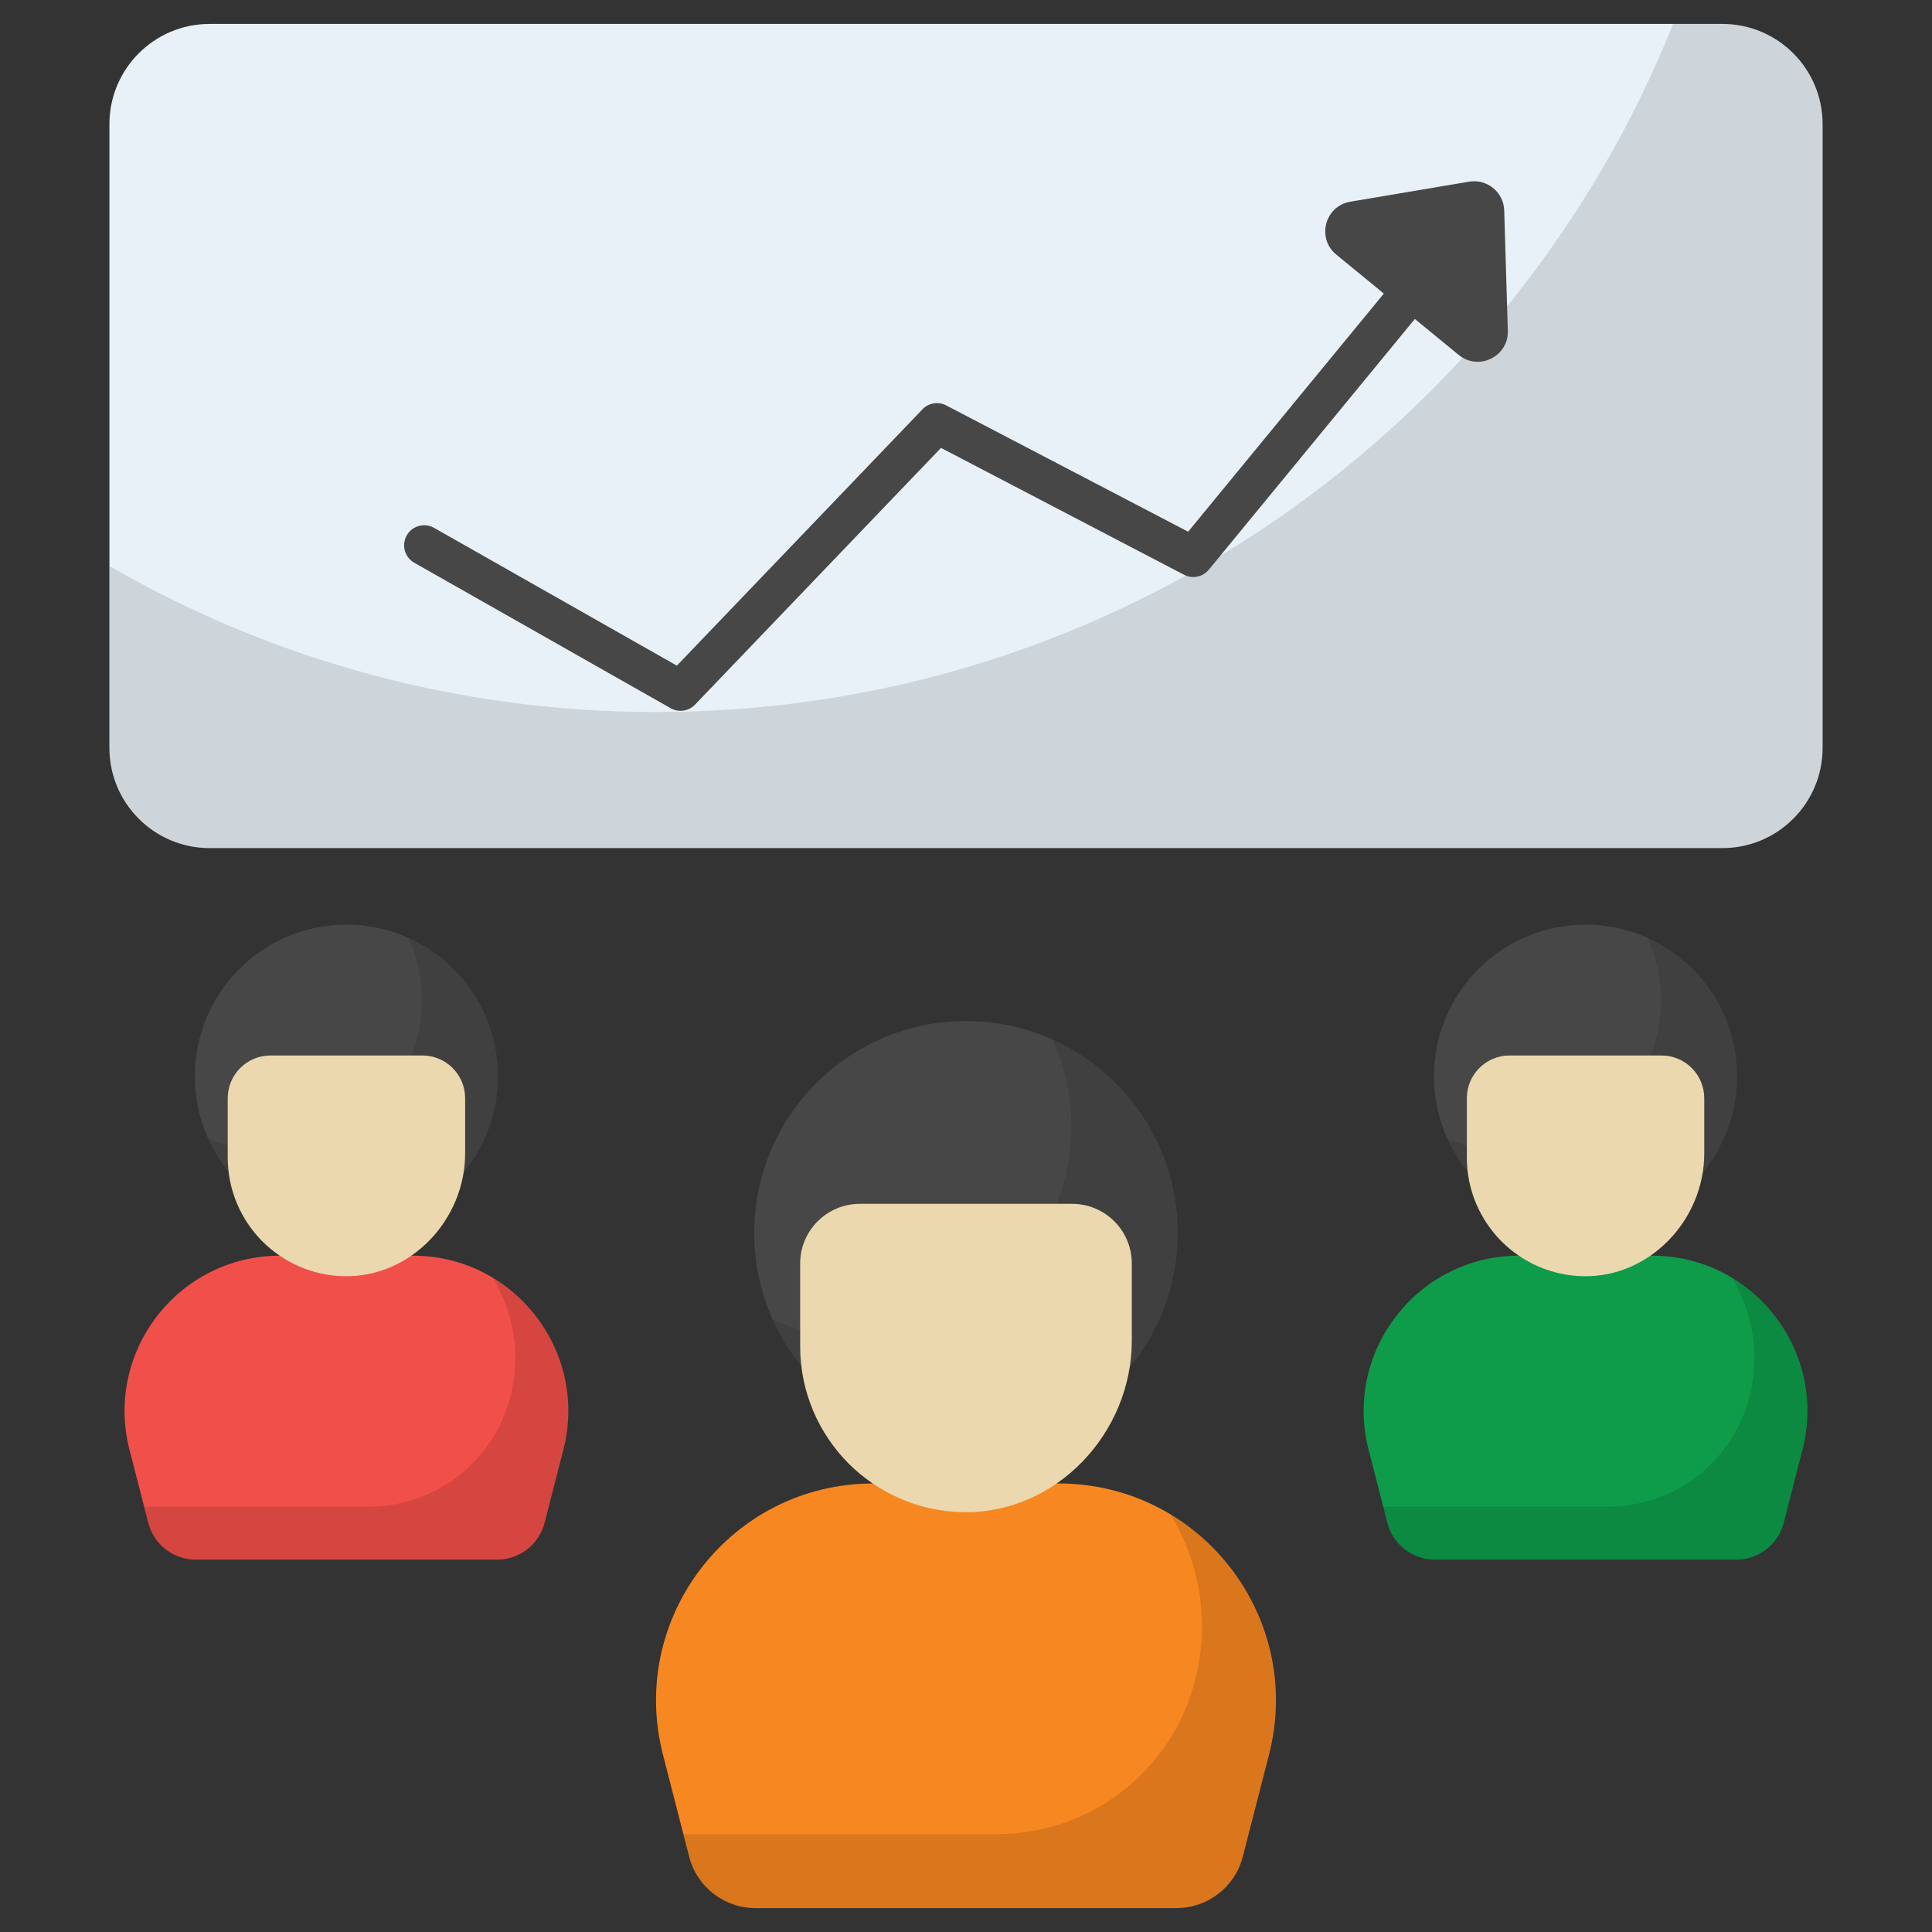 <svg enable-background="new 0 0 512 512" height="512" viewBox="0 0 512 512" width="512" xmlns="http://www.w3.org/2000/svg"><rect x="0" y="0" width="512" height="512" fill="#333333" stroke="none"/><g id="_x39_5_Team_Efficiency"><g><path d="m336.296 465.017-6.943 27.008c-2.063 8.024-9.296 13.634-17.582 13.634h-111.553c-8.285 0-15.519-5.609-17.582-13.634l-6.943-27.008c-9.361-36.417 18.141-71.883 55.742-71.883h49.119c37.601 0 65.104 35.466 55.742 71.883z" fill="#f78721"/><path d="m336.304 465.022-6.95 26.996c-2.075 8.039-9.284 13.641-17.583 13.641h-111.553c-8.299 0-15.508-5.601-17.583-13.641l-1.53-5.964h83.157c24.714 0 46.265-16.727 52.411-40.637 4.072-15.819 1.193-31.456-6.457-44.06 20.85 12.551 32.727 37.888 26.088 63.665z" opacity=".12"/><path d="m312.115 326.737c0 30.982-25.108 56.145-56.09 56.145-31.038 0-56.145-25.163-56.145-56.145s25.107-56.145 56.145-56.145c30.982-.001 56.09 25.162 56.09 56.145z" fill="#474747"/><path d="m312.12 326.727c0 31-25.096 56.149-56.096 56.149-22.829 0-42.442-13.602-51.194-33.163 7.012 3.217 14.815 4.956 22.987 4.956 31.001 0 56.097-25.149 56.097-56.15 0-8.224-1.793-16.028-5.009-23.04 19.56 8.754 33.215 28.419 33.215 51.248z" opacity=".1"/><path d="m299.941 334.846v20.437c0 24.609-20.138 45.912-44.743 45.459-11.848-.218-22.5-5.128-30.281-12.857-7.961-8.013-12.864-18.979-12.864-31.106v-21.933c0-8.735 7.081-15.817 15.817-15.817h56.255c8.735 0 15.816 7.082 15.816 15.817z" fill="#ebd8ae"/><path d="m477.67 384.222-4.97 19.334c-1.477 5.744-6.655 9.76-12.586 9.76h-79.857c-5.931 0-11.109-4.016-12.586-9.76l-4.97-19.334c-6.701-26.069 12.987-51.458 39.904-51.458h35.162c26.917 0 46.605 25.389 39.903 51.458z" fill="#0e9c4a"/><path d="m477.676 384.226-4.975 19.325c-1.485 5.755-6.646 9.765-12.587 9.765h-79.856c-5.941 0-11.102-4.01-12.587-9.765l-1.095-4.27h59.528c17.692 0 33.119-11.974 37.519-29.09 2.915-11.324.854-22.518-4.623-31.541 14.926 8.985 23.428 27.123 18.676 45.576z" opacity=".12"/><path d="m460.36 285.233c0 22.179-17.974 40.192-40.152 40.192-22.219 0-40.192-18.013-40.192-40.192s17.973-40.192 40.192-40.192c22.178 0 40.152 18.013 40.152 40.192z" fill="#474747"/><path d="m460.364 285.226c0 22.192-17.965 40.195-40.157 40.195-16.342 0-30.382-9.737-36.647-23.74 5.02 2.303 10.605 3.548 16.455 3.548 22.192 0 40.157-18.003 40.157-40.195 0-5.888-1.283-11.474-3.586-16.493 14.003 6.265 23.778 20.342 23.778 36.685z" opacity=".1"/><path d="m451.645 291.038v14.63c0 17.617-14.416 32.867-32.03 32.542-8.482-.156-16.107-3.671-21.677-9.204-5.699-5.736-9.209-13.587-9.209-22.267v-15.701c0-6.253 5.069-11.323 11.323-11.323h40.271c6.253 0 11.322 5.069 11.322 11.323z" fill="#ebd8ae"/><path d="m149.291 384.222-4.97 19.334c-1.477 5.744-6.655 9.76-12.586 9.76h-79.857c-5.931 0-11.109-4.016-12.586-9.76l-4.97-19.334c-6.701-26.069 12.987-51.458 39.904-51.458h35.162c26.917 0 46.605 25.389 39.903 51.458z" fill="#f14f4a"/><path d="m149.297 384.226-4.975 19.325c-1.485 5.755-6.646 9.765-12.587 9.765h-79.856c-5.941 0-11.102-4.01-12.587-9.765l-1.095-4.27h59.528c17.692 0 33.119-11.974 37.519-29.09 2.915-11.324.854-22.518-4.623-31.541 14.926 8.985 23.429 27.123 18.676 45.576z" opacity=".12"/><path d="m131.981 285.233c0 22.179-17.974 40.192-40.152 40.192-22.219 0-40.192-18.013-40.192-40.192s17.973-40.192 40.192-40.192c22.179 0 40.152 18.013 40.152 40.192z" fill="#474747"/><path d="m131.985 285.226c0 22.192-17.965 40.195-40.157 40.195-16.342 0-30.382-9.737-36.647-23.74 5.02 2.303 10.605 3.548 16.455 3.548 22.192 0 40.157-18.003 40.157-40.195 0-5.888-1.283-11.474-3.586-16.493 14.003 6.265 23.778 20.342 23.778 36.685z" opacity=".1"/><path d="m123.266 291.038v14.63c0 17.617-14.416 32.867-32.03 32.542-8.482-.156-16.107-3.671-21.677-9.204-5.699-5.736-9.209-13.587-9.209-22.267v-15.701c0-6.253 5.069-11.323 11.323-11.323h40.271c6.253 0 11.322 5.069 11.322 11.323z" fill="#ebd8ae"/><path d="m483.004 32.9v165.294c0 14.668-11.891 26.559-26.559 26.559h-400.889c-14.668 0-26.559-11.891-26.559-26.559v-165.294c0-14.668 11.891-26.559 26.559-26.559h400.888c14.669 0 26.56 11.891 26.56 26.559z" fill="#e8f1f8"/><path d="m482.977 32.9v165.307c0 14.66-11.845 26.559-26.559 26.559h-400.836c-14.714 0-26.559-11.9-26.559-26.559v-48.179c42.601 24.593 92.055 38.671 144.802 38.671 122.174 0 226.764-75.482 269.579-182.358h13.014c14.714 0 26.559 11.899 26.559 26.559z" opacity=".12"/><g><path d="m177.73 187.685-67.945-38.553c-2.55-1.447-3.444-4.689-1.997-7.242 1.447-2.557 4.687-3.45 7.242-2.002l64.347 36.514 65.084-67.929c1.629-1.707 4.199-2.132 6.295-1.037l64.116 33.469 65.208-79.352c1.862-2.267 5.211-2.599 7.475-.731 2.267 1.862 2.594 5.208.731 7.475l-67.945 82.682c-1.593 1.94-4.329 2.5-6.562 1.338l-64.407-33.62-65.185 68.038c-1.672 1.753-4.321 2.149-6.457.95z" fill="#474747"/></g><path d="m386.559 94.052-32.429-26.579c-5.294-4.339-3.021-12.886 3.728-14.024l31.471-5.305c4.772-.804 9.157 2.789 9.302 7.624l.958 31.884c.206 6.838-7.736 10.739-13.03 6.4z" fill="#474747"/></g></g></svg>